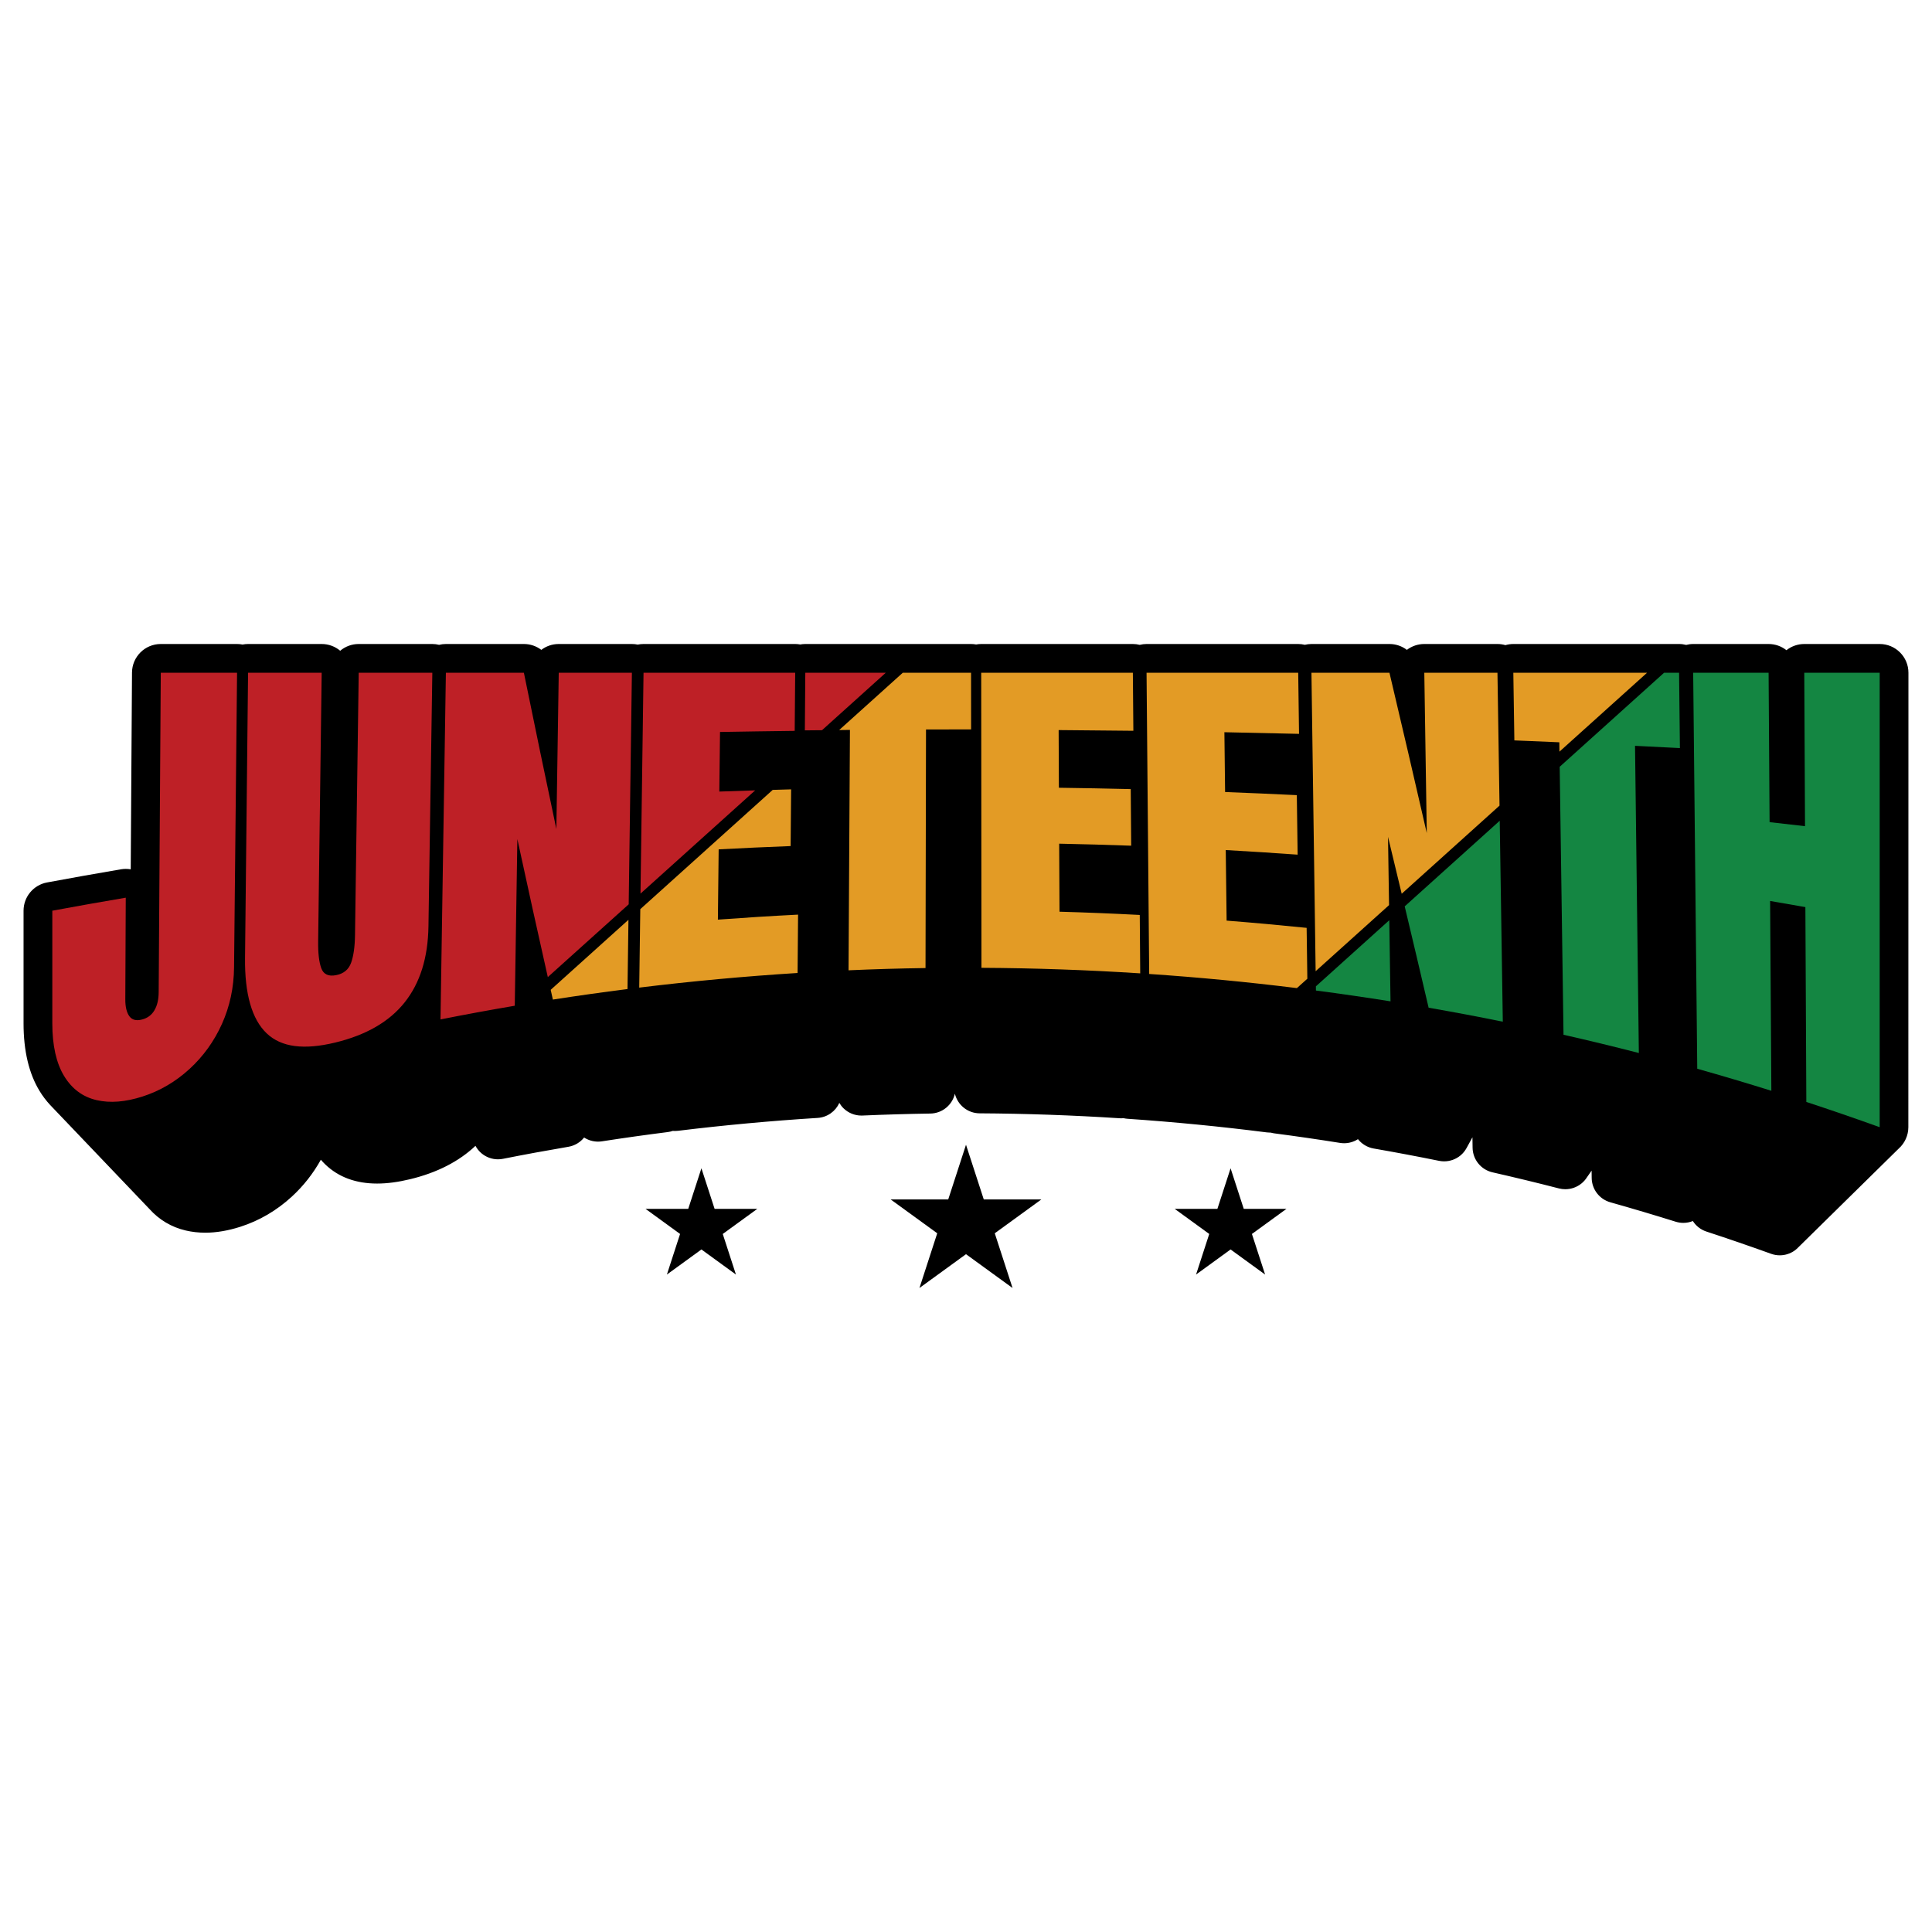 <?xml version="1.0" encoding="utf-8"?>
<!-- Generator: Adobe Illustrator 24.0.0, SVG Export Plug-In . SVG Version: 6.00 Build 0)  -->
<svg version="1.1" id="Layer_1" xmlns="http://www.w3.org/2000/svg" xmlns:xlink="http://www.w3.org/1999/xlink" x="0px" y="0px"
	 viewBox="0 0 864 864" enable-background="new 0 0 864 864" xml:space="preserve">
<path d="M840.6,288h-33.712c-2.913,0-5.724,0.987-7.984,2.777c-2.195-1.739-4.97-2.777-7.986-2.777h-33.714
	c-1.072,0-2.126,0.149-3.148,0.407c-1.013-0.256-2.067-0.407-3.159-0.407h-74.128c-1.21,0-2.399,0.18-3.542,0.507
	c-1.13-0.324-2.319-0.507-3.552-0.507h-32.727c-2.829,0-5.563,0.932-7.788,2.624c-2.181-1.659-4.893-2.624-7.788-2.624h-34.895
	c-1.004,0-1.992,0.131-2.953,0.358c-0.954-0.225-1.943-0.358-2.965-0.358h-67.821c-1.037,0-2.058,0.14-3.05,0.382
	c-0.983-0.241-2.005-0.382-3.062-0.382h-67.821c-0.766,0-1.523,0.078-2.267,0.212c-0.737-0.131-1.492-0.212-2.267-0.212h-74.13
	c-0.775,0-1.53,0.08-2.268,0.211c-0.743-0.133-1.499-0.211-2.264-0.211H287.79c-0.893,0-1.764,0.093-2.606,0.266
	c-0.846-0.174-1.713-0.266-2.591-0.266h-32.727c-2.926,0-5.625,0.976-7.788,2.624c-2.179-1.657-4.888-2.624-7.788-2.624h-34.895
	c-1.046,0-2.057,0.139-3.031,0.374c-0.982-0.237-1.991-0.374-3.018-0.374H160.42c-3.152,0-6.042,1.134-8.28,3.019
	c-2.308-1.942-5.238-3.019-8.28-3.019h-32.924c-0.844,0-1.668,0.086-2.467,0.241c-0.806-0.157-1.63-0.241-2.464-0.241H71.898
	c-7.074,0-12.819,5.71-12.866,12.782l-0.574,87.983c-0.727-0.126-1.465-0.19-2.208-0.19c-0.716,0-1.438,0.059-2.156,0.181
	c-10.99,1.869-22.108,3.847-33.045,5.878c-6.096,1.131-10.516,6.449-10.516,12.649v50.396c0,12.259,2.409,22.424,7.149,30.196
	c1.399,2.303,2.989,4.384,4.73,6.263c0.131,0.146,0.272,0.281,0.405,0.424c0.131,0.146,0.27,0.279,0.403,0.422
	c0.131,0.146,0.271,0.28,0.404,0.424c0.131,0.146,0.27,0.28,0.403,0.423c0.131,0.146,0.271,0.28,0.404,0.424
	c0.131,0.146,0.271,0.28,0.404,0.423c0.131,0.146,0.27,0.28,0.403,0.423c0.131,0.146,0.271,0.28,0.405,0.424
	c0.131,0.146,0.271,0.279,0.403,0.423c0.131,0.146,0.271,0.28,0.404,0.423c0.131,0.146,0.27,0.279,0.403,0.423
	c0.131,0.146,0.271,0.28,0.404,0.424c0.131,0.146,0.271,0.28,0.404,0.423c0.131,0.146,0.27,0.279,0.403,0.423
	c0.131,0.146,0.271,0.28,0.404,0.424c0.131,0.146,0.271,0.28,0.404,0.423c0.131,0.146,0.271,0.28,0.404,0.423
	c0.131,0.146,0.27,0.279,0.403,0.423c0.131,0.146,0.271,0.28,0.404,0.424c0.131,0.146,0.271,0.28,0.404,0.423
	c0.131,0.146,0.271,0.28,0.404,0.423c0.131,0.146,0.27,0.279,0.403,0.423c0.131,0.146,0.271,0.28,0.404,0.424
	c0.131,0.146,0.271,0.28,0.404,0.423c0.131,0.146,0.271,0.28,0.404,0.423c0.131,0.146,0.271,0.28,0.404,0.423
	c0.131,0.146,0.271,0.28,0.403,0.423c0.131,0.146,0.271,0.28,0.404,0.424c0.131,0.146,0.271,0.28,0.404,0.423
	c0.131,0.146,0.271,0.28,0.403,0.423c0.131,0.146,0.271,0.28,0.404,0.423c0.131,0.147,0.272,0.281,0.405,0.424
	c0.131,0.146,0.27,0.279,0.403,0.422c0.131,0.147,0.271,0.281,0.405,0.424c0.131,0.146,0.27,0.279,0.403,0.422
	c0.131,0.146,0.271,0.28,0.404,0.424c0.131,0.146,0.27,0.28,0.403,0.423c0.131,0.147,0.271,0.281,0.405,0.424
	c0.131,0.146,0.27,0.279,0.403,0.422c0.131,0.146,0.271,0.28,0.404,0.424c0.131,0.146,0.271,0.28,0.404,0.423
	c0.131,0.146,0.27,0.28,0.403,0.423c0.131,0.146,0.271,0.28,0.404,0.424c0.131,0.146,0.27,0.28,0.403,0.423
	c0.131,0.146,0.271,0.281,0.405,0.424c0.131,0.146,0.27,0.279,0.403,0.422c0.131,0.146,0.272,0.281,0.405,0.424
	c0.131,0.146,0.27,0.279,0.403,0.422c0.131,0.146,0.271,0.28,0.404,0.423c0.131,0.146,0.271,0.281,0.405,0.424
	c0.131,0.146,0.27,0.279,0.403,0.422c0.131,0.146,0.271,0.28,0.404,0.424c0.131,0.146,0.27,0.28,0.403,0.423
	c0.131,0.146,0.271,0.28,0.404,0.424c0.131,0.146,0.271,0.28,0.404,0.423c0.131,0.146,0.271,0.28,0.404,0.423
	c0.131,0.146,0.271,0.28,0.404,0.423c0.131,0.146,0.271,0.28,0.403,0.423c0.131,0.146,0.271,0.281,0.405,0.424
	c0.131,0.146,0.27,0.279,0.403,0.422c0.131,0.146,0.271,0.28,0.404,0.424c0.131,0.146,0.27,0.28,0.403,0.423
	c0.131,0.146,0.271,0.28,0.404,0.424c0.131,0.146,0.271,0.28,0.404,0.423c0.131,0.146,0.27,0.28,0.403,0.423
	c0.131,0.146,0.271,0.281,0.405,0.424c0.131,0.146,0.27,0.279,0.403,0.422c0.131,0.146,0.271,0.28,0.404,0.423
	c0.131,0.146,0.271,0.28,0.404,0.424c0.131,0.146,0.271,0.28,0.404,0.423c0.131,0.146,0.271,0.28,0.404,0.424
	c0.131,0.146,0.27,0.279,0.403,0.422c0.131,0.146,0.271,0.28,0.404,0.424c0.131,0.146,0.27,0.28,0.403,0.423
	c0.131,0.146,0.271,0.281,0.405,0.424c0.131,0.146,0.27,0.279,0.403,0.422c0.131,0.146,0.271,0.28,0.404,0.423
	c0.131,0.147,0.271,0.281,0.405,0.424c0.131,0.146,0.27,0.279,0.403,0.422c0.131,0.146,0.271,0.28,0.404,0.424
	c0.131,0.146,0.271,0.28,0.404,0.423c0.131,0.146,0.27,0.28,0.403,0.423c0.131,0.146,0.271,0.28,0.404,0.424
	c0.131,0.146,0.271,0.28,0.404,0.423c0.131,0.146,0.271,0.28,0.404,0.423c0.131,0.146,0.27,0.28,0.403,0.423
	c0.131,0.147,0.271,0.281,0.405,0.424c0.131,0.146,0.27,0.279,0.403,0.422c0.131,0.146,0.271,0.28,0.404,0.423
	c0.131,0.146,0.271,0.28,0.404,0.424c0.131,0.146,0.271,0.28,0.404,0.423c0.131,0.146,0.271,0.28,0.404,0.423
	c0.131,0.146,0.271,0.28,0.404,0.423c0.131,0.146,0.271,0.28,0.404,0.424c0.131,0.146,0.27,0.28,0.403,0.423
	c0.131,0.146,0.271,0.28,0.404,0.424c0.131,0.146,0.271,0.28,0.404,0.423c0.131,0.146,0.27,0.28,0.403,0.423
	c0.131,0.146,0.271,0.281,0.404,0.424c0.131,0.146,0.271,0.28,0.404,0.423c0.131,0.146,0.27,0.28,0.403,0.423
	c0.131,0.146,0.271,0.28,0.404,0.424c0.131,0.146,0.271,0.28,0.404,0.424c0.131,0.146,0.27,0.279,0.403,0.422
	c0.131,0.146,0.271,0.28,0.404,0.423c0.131,0.146,0.271,0.28,0.404,0.424c0.131,0.146,0.271,0.28,0.404,0.423
	c0.131,0.146,0.271,0.28,0.404,0.423c0.131,0.146,0.271,0.28,0.404,0.423c0.131,0.146,0.271,0.28,0.404,0.423
	c4.341,4.843,9.857,8.131,16.228,9.616c2.794,0.652,5.733,0.983,8.737,0.983c4.921,0,10.203-0.894,15.699-2.657
	c8.482-2.721,16.209-7.242,22.966-13.437c5.222-4.79,9.578-10.341,13.023-16.536c0.645,0.741,1.309,1.461,2.017,2.135
	c5.893,5.651,13.672,8.518,23.125,8.518c4.523,0,9.362-0.638,14.788-1.95c12.052-2.908,21.817-7.935,29.215-14.917
	c0.685,1.268,1.595,2.419,2.729,3.365c2.078,1.733,4.681,2.659,7.339,2.659c0.743,0,1.492-0.072,2.232-0.219
	c9.656-1.918,19.5-3.731,29.257-5.387c2.86-0.486,5.325-2.008,7.033-4.144c1.816,1.177,3.965,1.843,6.219,1.843
	c0.582,0,1.173-0.045,1.767-0.138c9.744-1.509,19.639-2.901,29.409-4.137c0.788-0.1,1.545-0.285,2.272-0.533
	c0.319,0.027,0.64,0.044,0.962,0.044c0.462,0,0.926-0.027,1.389-0.085c20.626-2.518,41.621-4.454,62.399-5.754
	c4.358-0.273,8.015-2.963,9.716-6.715c0.524,0.892,1.161,1.723,1.921,2.455c2.139,2.061,4.991,3.205,7.949,3.205
	c0.165,0,0.333-0.003,0.499-0.011c10.096-0.44,20.298-0.739,30.325-0.889c5.369-0.081,9.822-3.849,10.982-8.871
	c1.207,5.006,5.689,8.739,11.063,8.771c20.783,0.118,41.835,0.858,62.573,2.201c0.248,0.016,0.494,0.024,0.74,0.024
	c0.358,0,0.713-0.018,1.067-0.051c0.56,0.124,1.13,0.22,1.718,0.26c20.754,1.413,41.739,3.464,62.375,6.097
	c0.485,0.062,0.969,0.093,1.452,0.093c0.081,0,0.162-0.009,0.243-0.011c0.532,0.151,1.076,0.275,1.639,0.348
	c9.774,1.279,19.664,2.714,29.396,4.267c0.601,0.096,1.204,0.142,1.803,0.142c2.193,0,4.342-0.63,6.19-1.816
	c1.714,2.163,4.188,3.683,7.016,4.176c9.757,1.698,19.593,3.552,29.238,5.512c0.758,0.153,1.522,0.229,2.281,0.229
	c2.649,0,5.245-0.919,7.32-2.643c1.121-0.93,2.025-2.061,2.709-3.307c0.089-0.147,0.164-0.302,0.247-0.452
	c0.09-0.147,0.165-0.303,0.248-0.454c0.09-0.147,0.165-0.303,0.248-0.454c0.09-0.147,0.164-0.302,0.247-0.453
	c0.09-0.147,0.164-0.302,0.247-0.453c0.089-0.147,0.164-0.302,0.247-0.453c0.09-0.148,0.165-0.303,0.248-0.454
	c0.09-0.147,0.164-0.302,0.247-0.452c0.09-0.147,0.164-0.302,0.247-0.453c0.09-0.148,0.165-0.303,0.248-0.454
	c0.053-0.088,0.099-0.18,0.15-0.269l0.067,4.66c0.077,5.288,3.761,9.837,8.919,11.008c9.88,2.245,19.868,4.665,29.687,7.194
	c0.945,0.243,1.904,0.361,2.858,0.361c2.539,0,5.036-0.844,7.076-2.446c1.061-0.833,1.952-1.836,2.648-2.953
	c0.101-0.147,0.213-0.288,0.307-0.439c0.101-0.147,0.213-0.288,0.307-0.439c0.102-0.147,0.213-0.288,0.307-0.439
	c0.101-0.147,0.213-0.288,0.307-0.439c0.101-0.147,0.213-0.288,0.307-0.439c0.101-0.147,0.213-0.287,0.307-0.439
	c0.065-0.095,0.138-0.186,0.201-0.282l0.033,3.245c0.053,5.09,3.455,9.534,8.353,10.914c9.698,2.73,19.524,5.651,29.206,8.679
	c1.121,0.35,2.273,0.523,3.421,0.523c1.458,0,2.908-0.278,4.265-0.823c1.391,2.174,3.509,3.869,6.081,4.711
	c9.645,3.162,19.371,6.506,28.908,9.942c1.263,0.454,2.575,0.678,3.881,0.678c2.328,0,4.635-0.71,6.59-2.083
	c0.519-0.365,0.987-0.781,1.432-1.218c0.145-0.128,0.274-0.269,0.411-0.404c0.145-0.128,0.274-0.269,0.411-0.404
	c0.144-0.128,0.274-0.269,0.411-0.404c0.144-0.128,0.274-0.269,0.411-0.403c0.144-0.128,0.273-0.269,0.411-0.403
	c0.144-0.128,0.274-0.269,0.411-0.404c0.144-0.128,0.274-0.269,0.411-0.404c0.144-0.128,0.274-0.269,0.411-0.404
	c0.144-0.128,0.274-0.269,0.411-0.404c0.145-0.128,0.274-0.269,0.411-0.404c0.144-0.128,0.274-0.269,0.411-0.403
	c0.145-0.129,0.275-0.27,0.412-0.405c0.144-0.128,0.274-0.269,0.411-0.404c0.144-0.128,0.273-0.269,0.411-0.404
	c0.144-0.128,0.274-0.269,0.411-0.404c0.144-0.128,0.274-0.269,0.411-0.404c0.145-0.128,0.274-0.269,0.411-0.404
	c0.144-0.128,0.274-0.269,0.411-0.404c0.144-0.128,0.273-0.269,0.411-0.403c0.145-0.128,0.274-0.27,0.411-0.405
	c0.144-0.128,0.273-0.269,0.41-0.403c0.144-0.128,0.274-0.269,0.411-0.404c0.144-0.128,0.274-0.269,0.411-0.404
	c0.144-0.128,0.273-0.269,0.41-0.403c0.144-0.129,0.274-0.27,0.412-0.405c0.144-0.128,0.273-0.269,0.41-0.403
	c0.144-0.129,0.274-0.27,0.412-0.405c0.144-0.128,0.273-0.269,0.41-0.403c0.144-0.128,0.274-0.269,0.411-0.404
	c0.144-0.128,0.274-0.269,0.411-0.404c0.144-0.128,0.274-0.269,0.411-0.404c0.144-0.128,0.273-0.269,0.411-0.403
	c0.144-0.128,0.274-0.27,0.412-0.405c0.144-0.128,0.273-0.269,0.411-0.404c0.144-0.128,0.273-0.269,0.411-0.403
	c0.145-0.129,0.274-0.27,0.412-0.405c0.144-0.128,0.273-0.269,0.411-0.404c0.144-0.128,0.274-0.269,0.411-0.404
	c0.144-0.128,0.273-0.269,0.411-0.403c0.145-0.129,0.274-0.27,0.411-0.405c0.144-0.128,0.273-0.269,0.41-0.403
	c0.145-0.128,0.274-0.27,0.411-0.404c0.145-0.128,0.274-0.269,0.411-0.404c0.144-0.128,0.274-0.27,0.411-0.404
	c0.144-0.128,0.273-0.269,0.41-0.403c0.145-0.128,0.274-0.269,0.411-0.404c0.144-0.128,0.274-0.269,0.411-0.404
	c0.144-0.128,0.274-0.269,0.411-0.404c0.144-0.128,0.273-0.269,0.411-0.404c0.144-0.128,0.273-0.269,0.411-0.403
	c0.144-0.129,0.274-0.27,0.411-0.405c0.144-0.128,0.273-0.269,0.41-0.403c0.144-0.128,0.274-0.269,0.411-0.404
	c0.144-0.128,0.274-0.269,0.411-0.404c0.145-0.128,0.274-0.269,0.411-0.404c0.144-0.128,0.273-0.269,0.41-0.403
	c0.144-0.129,0.274-0.27,0.412-0.405c0.144-0.128,0.273-0.269,0.41-0.403c0.144-0.129,0.274-0.27,0.412-0.405
	c0.144-0.128,0.273-0.269,0.41-0.404c0.144-0.128,0.273-0.269,0.411-0.404c0.144-0.128,0.273-0.269,0.411-0.404
	c0.144-0.128,0.273-0.269,0.411-0.403c0.145-0.128,0.274-0.27,0.412-0.404c0.144-0.128,0.273-0.269,0.41-0.403
	c0.145-0.128,0.274-0.27,0.411-0.404c0.144-0.128,0.274-0.27,0.411-0.404c0.144-0.128,0.273-0.269,0.411-0.404
	c0.144-0.128,0.273-0.269,0.411-0.403c0.144-0.129,0.274-0.27,0.412-0.405c0.144-0.128,0.273-0.269,0.41-0.403
	c0.144-0.128,0.274-0.27,0.411-0.404c0.144-0.128,0.273-0.269,0.411-0.403c0.145-0.129,0.274-0.27,0.412-0.405
	c0.144-0.128,0.273-0.269,0.411-0.404c0.144-0.128,0.273-0.269,0.41-0.403c0.144-0.129,0.274-0.27,0.412-0.405
	c0.144-0.128,0.273-0.269,0.41-0.403c0.144-0.129,0.274-0.27,0.411-0.404c0.144-0.128,0.273-0.269,0.411-0.403
	c0.145-0.129,0.274-0.27,0.412-0.405c0.144-0.128,0.273-0.269,0.41-0.403c0.144-0.128,0.273-0.27,0.411-0.404
	c0.144-0.128,0.273-0.269,0.411-0.403c0.144-0.129,0.274-0.27,0.412-0.405c0.144-0.128,0.273-0.269,0.411-0.404
	c0.144-0.128,0.273-0.269,0.411-0.403c0.145-0.129,0.274-0.27,0.412-0.405c0.144-0.128,0.273-0.269,0.41-0.403
	c0.144-0.128,0.274-0.27,0.411-0.404c0.144-0.128,0.273-0.27,0.411-0.404c0.144-0.129,0.274-0.27,0.412-0.404
	c0.144-0.128,0.273-0.269,0.41-0.403c0.144-0.128,0.273-0.27,0.411-0.404c0.144-0.128,0.273-0.269,0.411-0.404
	c0.144-0.128,0.273-0.27,0.411-0.404c0.144-0.128,0.273-0.269,0.411-0.403c0.144-0.129,0.274-0.27,0.412-0.405
	c0.144-0.128,0.273-0.269,0.41-0.403c0.144-0.129,0.274-0.27,0.411-0.404c0.144-0.128,0.273-0.27,0.411-0.404
	c0.144-0.128,0.273-0.269,0.411-0.404c0.144-0.128,0.273-0.27,0.411-0.404c0.144-0.128,0.273-0.27,0.411-0.404
	c0.144-0.129,0.274-0.27,0.411-0.404c0.144-0.128,0.273-0.269,0.41-0.403c0.144-0.128,0.273-0.27,0.411-0.404
	c0.144-0.128,0.273-0.269,0.411-0.404c0.144-0.129,0.274-0.27,0.412-0.405c0.144-0.128,0.273-0.269,0.41-0.403
	c2.725-2.425,4.315-5.913,4.315-9.607V300.866C853.466,293.76,847.707,288,840.6,288z"/>
<path fill="#BE2026" d="M71.901,300.857h34.113c-0.459,43.91-0.901,87.801-1.342,131.711c-0.092,9.135-1.911,17.516-5.404,25.309
	c-3.511,7.811-8.363,14.52-14.52,20.181c-6.176,5.643-13.179,9.796-21.027,12.315c-7.591,2.426-14.428,3.033-20.567,1.599
	c-6.139-1.434-10.973-4.999-14.483-10.771c-3.511-5.771-5.275-13.675-5.275-23.526v-50.398c10.936-2.022,21.891-3.97,32.845-5.826
	c-0.055,15.127-0.129,30.272-0.202,45.398c-0.018,3.4,0.588,5.937,1.801,7.609c1.213,1.673,3.106,2.15,5.698,1.47
	c2.445-0.625,4.301-2.022,5.532-4.135c1.25-2.114,1.875-4.816,1.893-8.124C71.276,396.065,71.588,348.461,71.901,300.857z
	 M158.764,418.103c-0.073,5.275-0.662,9.429-1.746,12.443c-1.084,3.033-3.327,4.889-6.727,5.551s-5.606-0.349-6.617-3.106
	c-0.993-2.739-1.47-6.764-1.397-12.039c0.533-40.032,1.048-80.063,1.581-120.095H110.94c-0.46,42.55-0.901,85.099-1.36,127.649
	c-0.165,15.991,3.051,27.276,9.649,33.58c6.617,6.323,16.799,7.499,30.658,4.154c13.84-3.345,24.225-9.337,31.081-17.976
	c6.874-8.657,10.421-19.869,10.642-34.04c0.57-37.789,1.158-75.579,1.728-113.368h-32.919
	C159.867,339.951,159.316,379.027,158.764,418.103z M248.808,370.756c-4.852-22.902-9.686-46.189-14.52-69.899h-34.885
	c-0.809,51.685-1.599,103.351-2.408,155.035c11.046-2.206,22.111-4.228,33.213-6.121c0.386-24.85,0.772-49.699,1.158-74.531
	c4.521,20.898,9.061,41.465,13.62,61.72l36.172-32.551c0.478-34.518,0.956-69.035,1.433-103.553h-32.716
	C249.506,324.163,249.157,347.468,248.808,370.756z M286.432,399.631l51.28-46.171c-5.349,0.165-10.679,0.349-16.028,0.533
	c0.11-8.878,0.202-17.755,0.313-26.651c11.12-0.184,22.258-0.368,33.396-0.496c0.074-8.657,0.147-17.314,0.221-25.989h-67.822
	C287.332,333.794,286.891,366.712,286.432,399.631z M360.136,300.857c-0.055,8.602-0.129,17.185-0.202,25.769
	c2.555-0.037,5.11-0.055,7.665-0.073l28.526-25.695H360.136z"/>
<path fill="#E39B25" d="M246.272,442.658l34.775-31.32c-0.129,10.33-0.276,20.641-0.423,30.97
	c-11.138,1.415-22.277,2.978-33.378,4.705C246.915,445.563,246.584,444.11,246.272,442.658z M321.391,379.836
	c10.734-0.57,21.45-1.066,32.183-1.47c0.074-8.455,0.147-16.91,0.221-25.364c-2.739,0.074-5.496,0.147-8.234,0.239l-59.22,53.339
	c-0.165,11.69-0.313,23.398-0.478,35.087c23.563-2.886,47.182-5.055,70.818-6.543c0.074-8.694,0.147-17.387,0.221-26.1
	c-11.965,0.606-23.912,1.36-35.859,2.242C321.152,400.789,321.28,390.312,321.391,379.836z M403.733,300.857l-28.452,25.622
	c1.617-0.037,3.216-0.037,4.816-0.055c-0.202,35.841-0.405,71.664-0.625,107.505c11.469-0.515,22.938-0.846,34.426-1.011
	c0.074-35.565,0.147-71.131,0.22-106.696c6.709-0.018,13.436-0.018,20.163-0.018c0-8.436,0-16.891-0.018-25.346H403.733z
	 M473.816,407.718c-0.055-10.146-0.11-20.273-0.147-30.419c10.734,0.221,21.468,0.515,32.202,0.901
	c-0.074-8.436-0.147-16.873-0.202-25.309c-10.715-0.257-21.413-0.46-32.128-0.606c-0.037-8.602-0.074-17.185-0.11-25.787
	c11.138,0.073,22.277,0.184,33.415,0.312c-0.073-8.639-0.147-17.296-0.221-25.953h-67.822c0.037,43.983,0.073,87.967,0.11,131.95
	c23.673,0.129,47.365,0.956,71.002,2.481c-0.074-8.694-0.147-17.406-0.202-26.118C497.747,408.545,485.781,408.049,473.816,407.718z
	 M548.549,411.706c-0.129-10.513-0.258-21.045-0.386-31.558c10.734,0.607,21.431,1.287,32.147,2.059
	c-0.129-8.878-0.258-17.737-0.368-26.614c-10.697-0.515-21.376-0.993-32.073-1.397c-0.11-8.914-0.202-17.829-0.312-26.743
	c11.12,0.221,22.258,0.46,33.378,0.735c-0.129-9.116-0.257-18.215-0.367-27.331h-67.822c0.386,44.902,0.79,89.805,1.176,134.707
	c22.056,1.489,44.094,3.602,66.058,6.323l4.668-4.191c-0.11-7.573-0.22-15.163-0.312-22.754
	C572.406,413.728,560.478,412.644,548.549,411.706z M670.592,360.279c-0.312-19.814-0.606-39.609-0.919-59.423h-32.716
	c0.367,23.912,0.735,47.806,1.103,71.7c-5.569-24.335-11.138-48.211-16.689-71.7h-34.885c0.625,44.498,1.268,88.996,1.875,133.476
	l32.827-29.555c-0.147-10.183-0.313-20.347-0.46-30.529c2.04,8.418,4.08,16.891,6.12,25.438L670.592,360.279z M676.768,300.857
	c0.147,10.091,0.312,20.181,0.459,30.254c6.708,0.276,13.399,0.551,20.108,0.845l0.055,4.191l39.186-35.29H676.768z"/>
<path fill="#148642" d="M621.297,411.523c0.184,12.094,0.368,24.188,0.551,36.282c-11.101-1.765-22.221-3.382-33.36-4.834
	c0-0.625-0.018-1.25-0.018-1.875L621.297,411.523z M628.19,405.329c3.566,14.925,7.131,30.033,10.697,45.325
	c11.083,1.93,22.148,4.007,33.176,6.249c-0.459-29.959-0.919-59.9-1.378-89.86L628.19,405.329z M750.895,300.857h-6.709
	l-46.685,42.053c0.57,39.94,1.139,79.898,1.709,119.838c11.267,2.555,22.497,5.275,33.69,8.161
	c-0.57-45.785-1.14-91.588-1.709-137.372c6.691,0.312,13.381,0.662,20.071,1.011C751.133,323.317,751.023,312.087,750.895,300.857z
	 M806.88,300.857c0.11,22.883,0.221,45.748,0.331,68.613c-5.275-0.607-10.568-1.213-15.844-1.801
	c-0.147-22.258-0.294-44.535-0.441-66.811h-33.727c0.607,59.037,1.213,118.073,1.82,177.091c11.083,3.125,22.129,6.415,33.139,9.852
	c-0.184-28.287-0.368-56.574-0.551-84.879c5.257,0.901,10.513,1.82,15.77,2.739c0.147,29.059,0.276,58.099,0.423,87.14
	c10.973,3.603,21.909,7.37,32.808,11.285V300.857H806.88z"/>
<polygon points="432,511.933 439.951,536.404 465.682,536.404 444.865,551.528 452.817,576 432,560.876 411.183,576 
	419.135,551.528 398.318,536.404 424.049,536.404 "/>
<polygon points="550.322,522.465 556.22,540.616 575.305,540.616 559.865,551.834 565.762,569.986 550.322,558.767 534.881,569.986 
	540.779,551.834 525.339,540.616 544.424,540.616 "/>
<polygon points="313.678,522.465 307.78,540.616 288.695,540.616 304.135,551.834 298.238,569.986 313.678,558.767 329.118,569.986 
	323.221,551.834 338.661,540.616 319.576,540.616 "/>
<g>
</g>
<g>
</g>
<g>
</g>
<g>
</g>
<g>
</g>
<g>
</g>
<g>
</g>
<g>
</g>
<g>
</g>
<g>
</g>
<g>
</g>
<g>
</g>
<g>
</g>
<g>
</g>
<g>
</g>
</svg>
